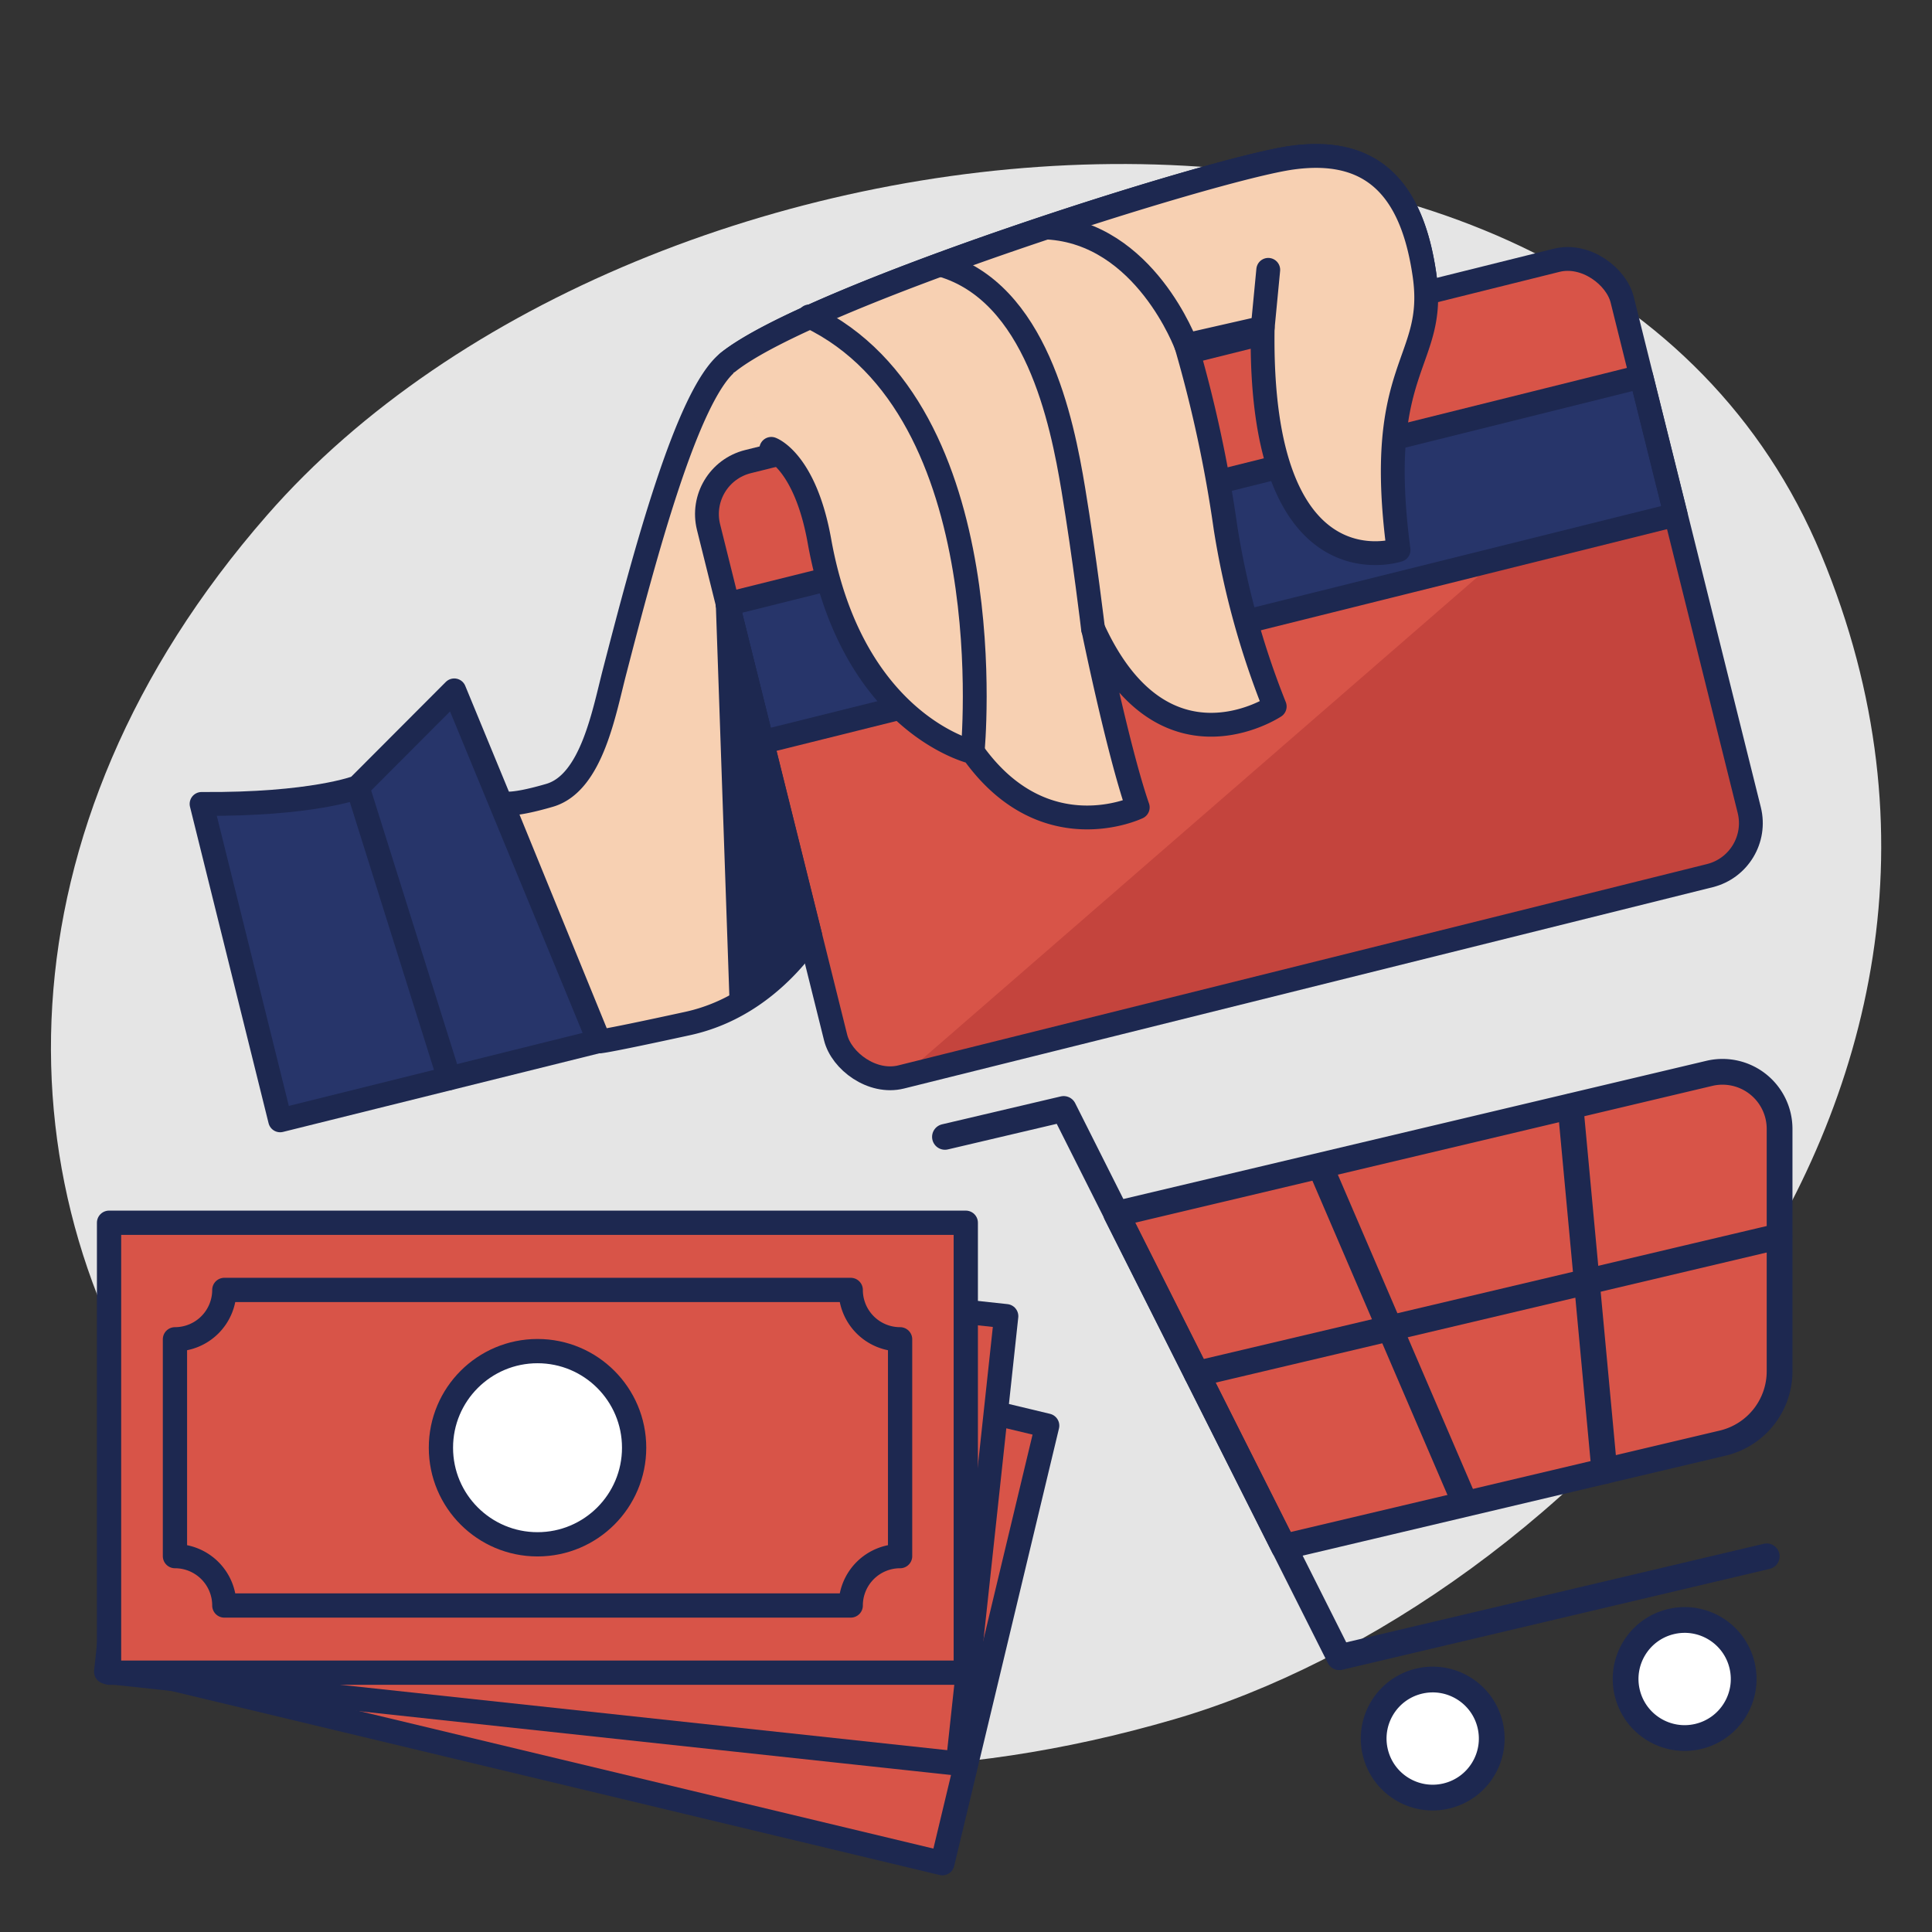 <svg id="Layer_1" data-name="Layer 1" xmlns="http://www.w3.org/2000/svg" viewBox="0 0 90 90"><rect x="0" y="0" width="90" height="90" fill="#333333" stroke="none"/><defs><style>.cls-1{fill:#e5e5e5;}.cls-2{fill:#27356a;}.cls-10,.cls-11,.cls-12,.cls-2,.cls-3,.cls-4,.cls-7,.cls-8,.cls-9{stroke:#1d2850;stroke-linecap:round;stroke-linejoin:round;}.cls-2,.cls-3,.cls-4,.cls-7{stroke-width:1.11px;}.cls-11,.cls-3{fill:none;}.cls-4{fill:#f7d0b2;}.cls-10,.cls-5,.cls-8{fill:#d85448;}.cls-6{fill:#c4443d;}.cls-7{fill:#1d2850;}.cls-8,.cls-9{stroke-width:1.13px;}.cls-12,.cls-9{fill:#fff;}.cls-10,.cls-11,.cls-12{stroke-width:1.2px;}</style></defs><title>beli konten-01</title><path class="cls-1" d="M12.44,24C29.9,4,74-.21,84.84,25.84s-12.12,49-30.14,54.25C13.34,92.16-13.14,53.26,12.44,24Z"/><path class="cls-2" d="M13.05,52.19,27.9,48.5,21.16,32.16l-4.5,4.51s-2.09.82-7.27.78Z"/><line class="cls-3" x1="16.66" y1="36.67" x2="20.92" y2="50.23"/><path class="cls-4" d="M23.37,37.38s.24.25,2.23-.33,2.55-3.95,3.05-5.84C30,26,32,18.4,33.92,16.87c3.86-3.08,22.55-9,26.24-9.52s5.61,1.35,6.2,5.47S64,16.95,65.15,25.62c0,0-6.53,2.2-6.33-10.35l-3.56.81a61,61,0,0,1,1.83,8.51,38.67,38.67,0,0,0,2.29,8.32s-5.21,3.47-8.45-3.6c0,0,1.15,5.64,2.07,8.3,0,0-4.35,2.1-7.68-2.57,0,0-5.73-1.25-7.15-9.85l.5,16.9s-2,4.58-6.64,5.59-4.12.82-4.12.82Z"/><rect class="cls-5" x="35.32" y="16.37" width="43.86" height="29.54" rx="2.52" ry="2.52" transform="translate(-5.83 14.76) rotate(-13.98)"/><path class="cls-6" d="M81.49,37.74,77,19.78,42,50.17l37.67-9.38A2.53,2.53,0,0,0,81.49,37.74Z"/><rect class="cls-2" x="34.05" y="22.74" width="43.86" height="6.63" transform="translate(-4.64 14.3) rotate(-13.98)"/><rect class="cls-3" x="35.32" y="16.37" width="43.86" height="29.54" rx="2.52" ry="2.52" transform="translate(-5.83 14.76) rotate(-13.98)"/><path class="cls-4" d="M33.92,16.87c3.86-3.08,22.55-9,26.24-9.52s5.61,1.35,6.2,5.47S64,16.95,65.15,25.62c0,0-6.53,2.2-6.33-10.35l-3.56.81a61,61,0,0,1,1.83,8.51,38.67,38.67,0,0,0,2.29,8.32s-5.21,3.47-8.45-3.6c0,0,1.15,5.64,2.07,8.3,0,0-4.35,2.1-7.68-2.57,0,0-5.62-1.27-7.15-9.85-.67-3.72-2.24-4.28-2.24-4.28"/><path class="cls-3" d="M45.31,35s1.54-15.88-7.61-20.26"/><path class="cls-3" d="M50.92,29.31S50.53,26,50,22.8s-1.74-9.21-6.18-10.47"/><path class="cls-3" d="M55.26,16.09s-1.92-5.24-6.48-5.49"/><line class="cls-3" x1="58.82" y1="15.28" x2="59.08" y2="12.57"/><path class="cls-7" d="M33.9,28.13l.64,18.53a12.51,12.51,0,0,0,3.21-3.05Z"/><rect class="cls-8" x="6.98" y="61.47" width="39.91" height="20.96" transform="translate(17.5 -4.29) rotate(13.47)"/><rect class="cls-8" x="5.95" y="59.12" width="39.91" height="20.96" transform="translate(7.61 -2.38) rotate(6.15)"/><rect class="cls-8" x="5.08" y="56.96" width="39.91" height="20.96"/><path class="cls-8" d="M41.93,72.49V62.39a2.3,2.3,0,0,1-2.3-2.3H10.45a2.3,2.3,0,0,1-2.3,2.3V72.49a2.3,2.3,0,0,1,2.3,2.3H39.63A2.3,2.3,0,0,1,41.93,72.49Z"/><circle class="cls-9" cx="25.04" cy="67.44" r="4.5"/><path class="cls-10" d="M80.23,67.23,59.8,72.06,52,56.55,79.63,50a2.66,2.66,0,0,1,3.27,2.6l0,11.27A3.44,3.44,0,0,1,80.23,67.23Z"/><line class="cls-11" x1="61.6" y1="54.56" x2="68.15" y2="69.8"/><line class="cls-11" x1="73.16" y1="51.55" x2="74.74" y2="68.53"/><line class="cls-11" x1="55.75" y1="64" x2="82.89" y2="57.59"/><polyline class="cls-11" points="44.02 52.96 49.55 51.66 62.39 77.2 82.3 72.5"/><circle class="cls-12" cx="66.74" cy="80.99" r="2.75" transform="translate(-16.83 17.51) rotate(-13.29)"/><circle class="cls-12" cx="78.48" cy="78.21" r="2.75" transform="translate(-15.88 20.14) rotate(-13.29)"/></svg>